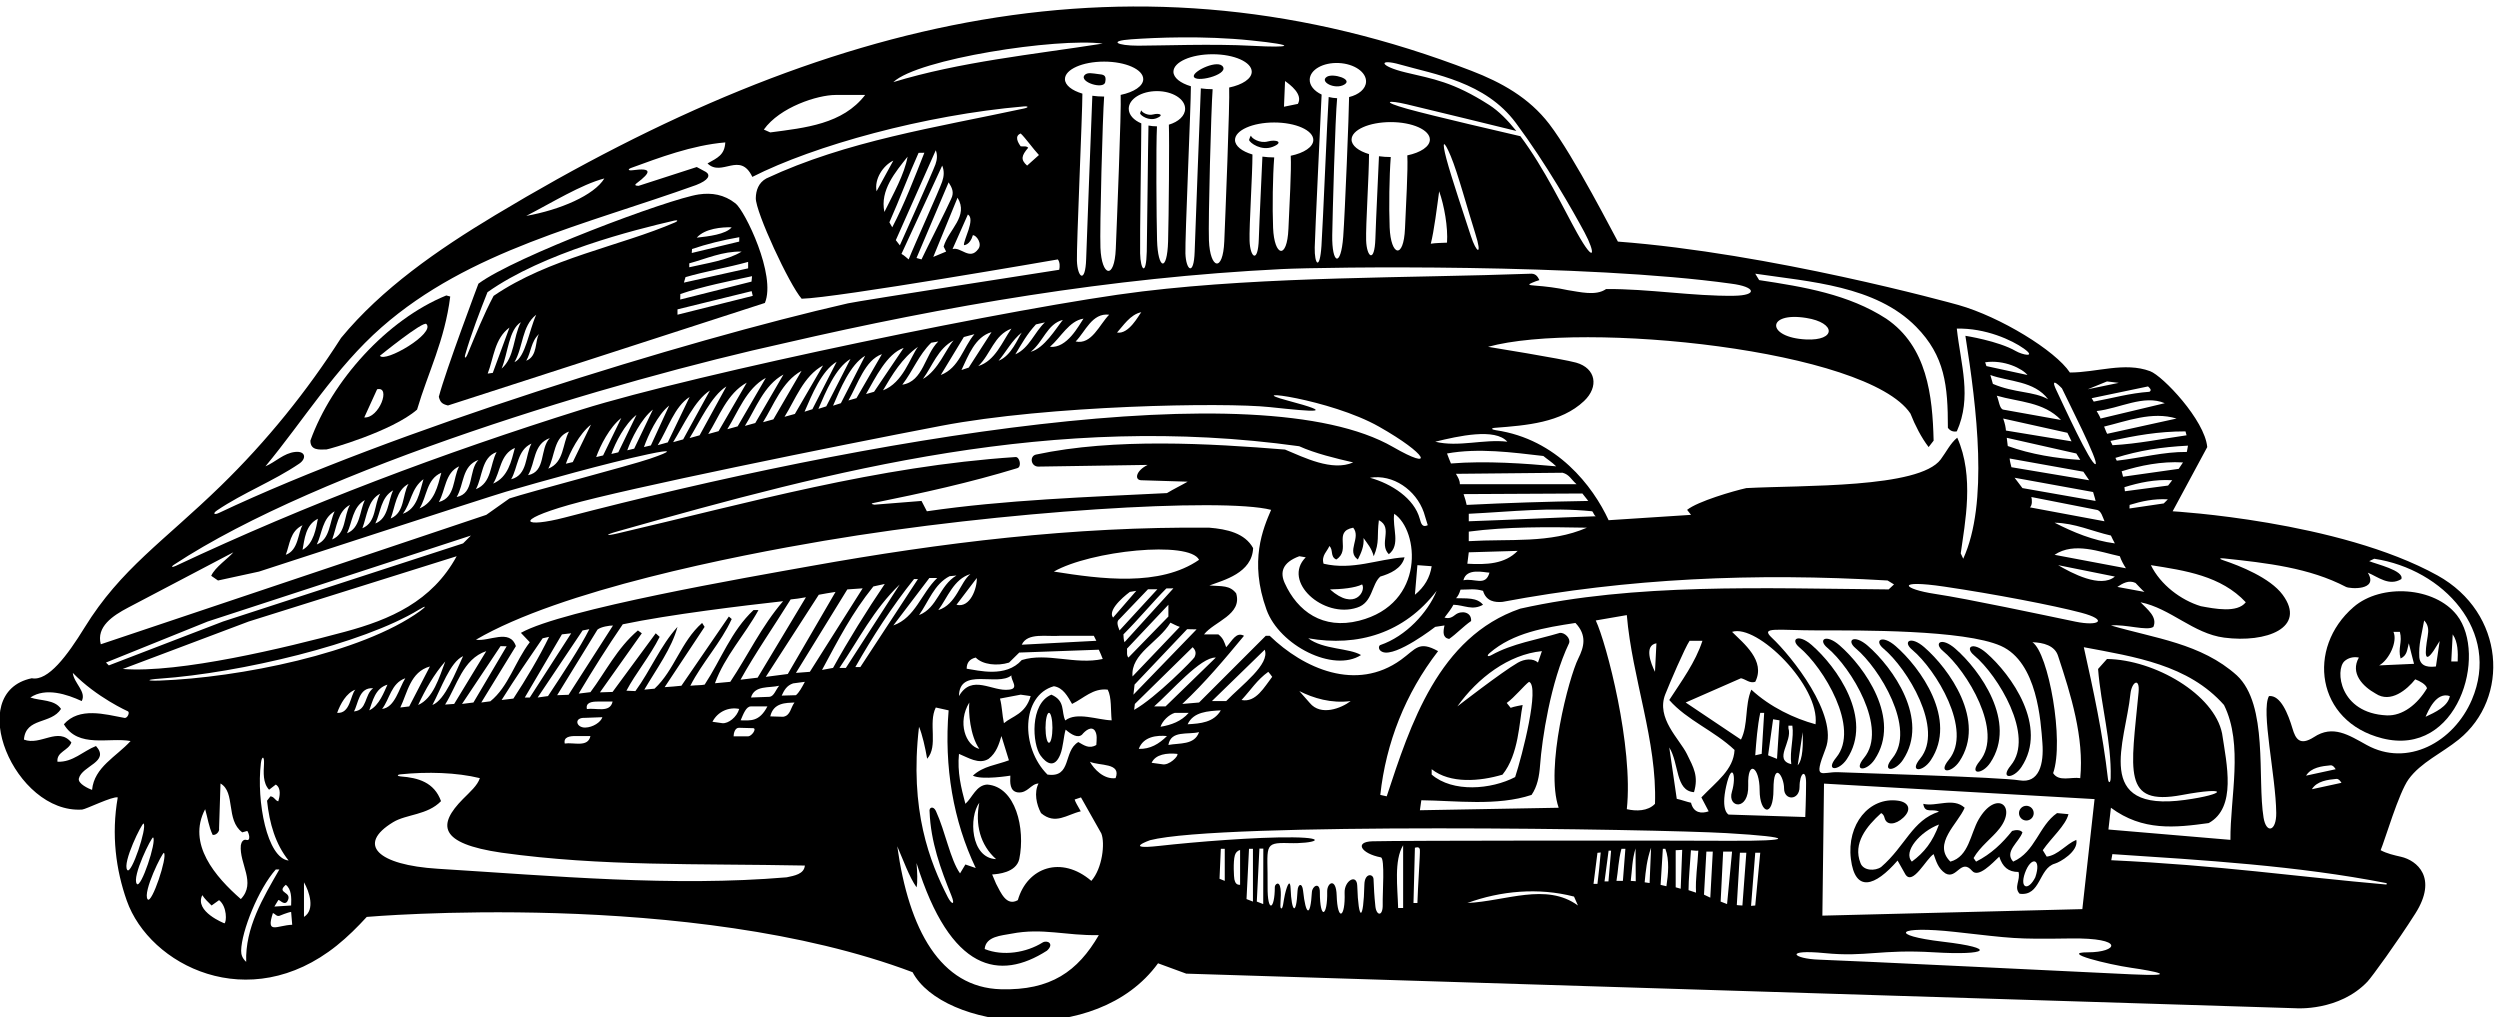 <?xml version="1.0" encoding="UTF-8" standalone="no"?>
<svg xmlns:inkscape="http://www.inkscape.org/namespaces/inkscape" xmlns:sodipodi="http://sodipodi.sourceforge.net/DTD/sodipodi-0.dtd" xmlns="http://www.w3.org/2000/svg" xmlns:svg="http://www.w3.org/2000/svg" version="1.1" id="svg1" width="714" height="290.498" viewBox="0 0 714 290.498">
  <defs id="defs1"></defs>
  <g id="g1" transform="translate(-54.672,-313.684)">
    <path id="path1" d="m 5645.12,4345.73 c -212.03,117.4 -568.59,137.67 -568.59,137.67 l 74.31,137.89 c -5.27,57.98 -95.51,152.86 -122.65,162.96 -54.84,20.41 -114.98,-2.85 -172.29,-2.85 -31.27,47.22 -149.74,119.63 -239.38,145 -17.99,5.09 -404.16,111.45 -731.24,136.15 -6.12,10.09 -93.89,182.74 -147.4,252.5 -43.63,56.87 -103.14,89.54 -166.93,114.16 -719.68,277.74 -1385.45,117.7 -2096.49,-309.89 -123.67,-74.37 -243.82,-157.88 -330.98,-263.61 C 1070.38,4741.23 983.762,4633.93 885.109,4537.94 762.367,4418.5 670.496,4360.02 592.645,4233.7 555.563,4173.54 514.313,4118 479.293,4124.88 c -146.441,-30.73 -36.785,-291.29 108.184,-281.99 7.769,0.5 65.714,29.18 76.441,26.11 -14.109,-80.53 -3.859,-155.65 19.328,-221.55 48.891,-138.96 262.027,-247.91 450.884,-96.68 23.35,18.7 44.8,40.07 64.51,61.6 0,0 695.79,60.9 1172.1,-118.74 64.64,-122.5 394.57,-163.47 527.06,19.15 l 60.52,-22.22 2382.79,-74.31 c 0,0 92.71,-7.11 153.85,57.24 8.76,9.21 63.29,83.99 102.72,146.18 48.86,77.05 3.3,114.08 -30.74,121.83 -15.24,3.47 -30.52,6.96 -43.78,14.13 9.07,21.18 38.81,123.18 60.18,152.56 26.1,35.89 71.03,55.58 107.58,85.13 109.99,88.91 99.86,271.75 -45.8,352.41 z m -549.01,-471.62 c 103.25,19.25 96.25,1.75 7,-10.5 -198.92,-27.31 -127.75,124.24 -117.25,227.49 2.65,26.12 20.62,36.79 17.5,3.5 -15.86,-169.06 -36.07,-244.51 92.75,-220.49 z m 57.79,-60.26 c 60.33,33.13 38.79,126.5 28.83,192.38 -16.8,83.99 -144.44,158.49 -247.16,160.01 l -19.15,-21.45 c 6.02,-78.29 29,-155.41 27.05,-233.92 -0.28,-11.37 -4.67,-12.33 -5.91,-1.48 -11.07,96.76 -31.12,189.14 -51.78,282.13 109.55,-20.68 224.46,-37.54 301.07,-124.1 42.13,-85.04 13.02,-198.42 13.79,-289.58 l -262,22.22 5.36,46.73 c 68.11,-50.56 137.89,-42.9 209.9,-32.94 z m -938.04,398 c -26.25,24.5 12.25,15.75 99.75,15.75 87.5,0 313.25,1.75 392,-33.25 78.75,-35 85.75,-162.75 89.25,-208.25 3.5,-45.49 -7,-87.49 -49,-80.49 -42,7 -351.75,15.75 -388.5,17.5 -36.75,1.74 -56,-21 -28,50.75 28,71.74 -73.26,198.57 -115.5,237.99 z m -135.63,-372.74 c -15.32,-5.37 -32.54,-3.81 -37.91,18.4 -8.46,1.72 -19.91,6.13 -30.64,8.43 l -16.09,110.31 c 21.45,-34.47 12.89,-93.39 53.14,-96.02 10.02,34.4 -0.72,52.62 -15.28,82.04 -16.07,32.46 -66.63,76.77 -46.41,128.13 9.03,22.96 42.26,100.36 52.22,114.91 h 27.58 c -15.32,-46.73 -44.43,-85.8 -71.25,-127.17 38.31,-43.66 96.53,-65.88 140.2,-107.25 -2.18,-42.53 -38.31,-67.41 -71.25,-101.89 z m -242.45,409.87 66.65,11.49 c 11.49,-135.59 65.12,-270.42 60.52,-405.26 -15.32,-16.08 -40.6,-16.08 -60.52,-11.49 14.5,134.46 -43.72,356.54 -66.65,405.26 z m 127.17,-110.32 c -8.97,18.07 -23.84,56.57 3.07,61.29 z m -289.57,135.6 c -175.44,-60.52 -235.96,-249.74 -286.52,-402.96 l -13.79,3.07 c 12.26,111.84 53.63,217.56 124.11,308.73 -41.56,23.08 -47.2,4.9 -79.57,-18.5 -96.26,-69.57 -209.31,-18.93 -282.02,51.44 h -8.43 l -143.26,-143.26 -36.01,-3.06 c 49.8,46.73 91.17,96.52 132.54,146.32 -16.86,9.19 -25.07,-10.31 -38.3,-24.52 -4.27,11.58 -6.13,19.16 -16.86,27.58 h -30.64 c 21.45,27.58 82.73,42.13 68.94,88.1 -13.78,17.62 -30.08,14.9 -57.45,16.85 30.64,11.5 91.57,26.68 93.87,80.3 -17.62,32.18 -56.33,40.74 -93.87,43.81 -291.76,2.99 -576.7,-32.33 -855.67,-82.29 -134.99,-24.17 -532.95,-92.96 -622.83,-143.52 l 19.12,-20.1 c -32.18,-42.14 -45.67,-95.49 -84.74,-126.9 l -19.45,-2.57 74.31,121.04 c -13.02,38.31 -57.45,9.2 -85.8,13.79 182.31,106.62 556.53,180.11 747.57,212.45 382,64.68 856.49,93.16 960.02,66.4 -16.79,-39.23 -47.9,-109.6 -9.83,-214.59 27.83,-76.76 143.56,-135.34 202.88,-97.2 -25.21,15.31 -81.2,11.49 -113.38,36.01 106.54,-18.95 206.39,11 275.79,101.88 -19.02,-46.5 -65.98,-97.73 -121.12,-116.46 -3.5,-1.18 -5.51,-10.85 5.23,-14.92 29.07,-11.01 112.83,54.01 112.83,54.01 l 19.91,3.06 c -3.22,-14.15 -4.1,-26.4 9.9,-29.02 15.8,10.91 30.63,27.12 47.25,38.5 1.26,20.08 -21.32,23.07 -33.5,13.72 -6.37,-4.9 -12.7,-9.59 -23.65,-6.34 7.28,9.24 15.15,19.74 19.16,27.58 23.74,-0.77 40.6,-13.03 63.58,0 -13.02,16.08 -35.75,13.27 -57.96,14.04 3.83,3.83 7,9.62 9.62,18.37 19.15,0 30.63,2.63 48.34,-2.54 6.79,-22.83 25.58,-25.09 41.79,-23.71 268.89,50.56 540.43,62.78 826.94,45.93 l 13.79,-8.42 -11.49,-10.73 c -270.43,2.3 -544.68,13.79 -791.35,-41.37 z m 82.73,-427.47 -298,-5.36 3.06,21.45 c 73.54,-0.77 163.17,-13.03 236.72,11.49 12.35,17.88 16.57,40.03 18.26,63.6 3.98,55.31 22.39,178.78 62.17,261.98 4.16,10.15 -8.96,23.28 -19.46,22.4 -48.94,-14.81 -102,-22.71 -146.79,-47.62 -8.5,-4.71 -11.32,-1.83 -4.2,4.31 50.77,43.83 118.39,54.5 184.24,64.58 25.2,-26.44 18.55,-51.54 6.11,-76.39 -19.95,-39.82 -71.64,-235.04 -42.11,-320.44 z m -120.62,71.07 c 35.24,43.66 35.87,113.74 43.24,149.56 0,0 -19.62,-3.44 -25.74,-6.07 l -8.43,10.5 c 16.3,11.38 38.17,38.5 47.96,45.36 23.46,-9.48 -14.55,-157.81 -29.87,-204.54 -51.33,-26.81 -134.07,-33.71 -179.26,5.37 v 11.48 c 39.83,-31.41 103.07,-26.22 152.1,-11.66 z m -96.95,146.5 c 43.67,61.28 110.07,111.62 181.56,118.74 l -8.42,-24.52 c -10.57,9.52 -28.64,8.13 -43.32,-0.33 -34.36,-19.81 -129.82,-93.89 -129.82,-93.89 z m -229.06,11.48 c -20.04,-15.41 -64.24,-32.86 -87.87,-3.99 l -22.44,25.45 c 30.64,-15.33 68.18,-26.82 110.31,-21.46 z m -391.46,-94.22 c 5.36,32.17 42.13,21.45 65.88,27.58 -9.96,-28.35 -42.13,-22.99 -65.88,-27.58 z m -13.79,-41.37 -22.21,3.06 c 8.42,18.39 32.94,21.45 55.15,19.15 3.83,-3.82 -17.62,-26.04 -32.94,-22.21 z m -232.12,413.68 c 78.79,44.92 290.94,66.98 311.79,25.28 -84.27,-58.22 -210.67,-41.37 -311.79,-25.28 z m 176.96,-41.37 -49.79,-57.45 c -14.49,18.44 36,55.16 36,55.16 z m -182.32,-222.93 c -46.91,-19.67 -40.84,-106.61 -23.33,-130.61 12.47,-17.11 30.17,-28.46 42.42,1.98 6.35,15.78 7.02,38.61 11.55,53.56 12.35,-10.96 26.35,-18.83 35.24,-10.72 6.89,8.42 19.92,19.14 27.58,8.42 5.36,-8.42 3.78,-19.15 3.06,-30.64 -15.32,-9.19 -26.39,-0.66 -38.65,6.23 -32.94,-19.15 -13.44,-77.48 -66.3,-69.81 -58.18,58.17 -56.25,169.99 13.8,189.69 19.92,-3.07 29.74,-21.88 39.06,-38.01 25.28,12.25 45.2,34.47 76.61,30.64 8.57,-16.26 6.12,-44.43 8.42,-65.88 -29.87,0.76 -75.1,19 -99.59,-0.25 -9.2,19.15 0.87,42 -29.87,55.4 z m 2.29,-71.15 c 0,-17.77 -3.33,-32.18 -7.42,-32.18 -4.1,0 -7.43,14.41 -7.43,32.18 0,17.77 3.33,32.17 7.43,32.17 4.09,0 7.42,-14.4 7.42,-32.17 z M 2514,3973.19 c -29.49,6.94 -47.58,57.13 -21.45,99.59 -2.18,-20.18 1.53,-71.24 21.45,-99.59 z m -43.67,113.38 c 0.77,62.82 82.74,19.92 112.62,44.43 -1.54,-10.72 17.67,-28.52 -5.37,-30.64 -36.01,-4.6 -79.34,34.49 -107.25,-13.79 z m 79.67,-350.1 c -55.22,2.35 -58.61,90.91 -36,121.04 -9.2,-45.96 1.53,-90.4 36,-121.04 z m -43.66,-19.15 -22.22,7.66 -11.49,-19.15 c -21.16,29.92 -31.2,89.02 -51.96,134.28 -5.55,11.25 -15.18,7.75 -13.43,-1.88 2.41,-64.97 23.87,-123.24 46.71,-179.77 9.16,-22.67 0.3,-19.17 -7.62,-3.67 -38.26,74.9 -82.87,186.28 -61.8,365.9 6.96,-16.21 13.35,-44.85 17.46,-68.71 24.52,27.58 1.69,76.37 18.55,110.07 l 27.57,-6.12 c -9.95,-121.04 9.96,-237.49 58.23,-338.61 z m -121.81,543.15 c 20.68,29.11 32.65,66.66 65.59,83.51 l 14.85,1.53 c -36.77,-21.46 -40.6,-69.72 -80.44,-85.04 z m 110.32,88.1 c -22.22,-17.62 -29.88,-65.12 -68.95,-77.37 19.92,26.81 32.94,66.64 68.95,77.37 z m 13.79,-8.43 c 0.76,-22.21 -14.56,-65.12 -43.67,-57.45 z m 261.99,-153.98 c 3.07,-6.89 5.86,-12.81 8.43,-19.92 -58.99,-13.02 -119.51,14.56 -173.9,-2.29 -34.29,-38.72 -93.79,-22.1 -118.29,-18.6 0,13.03 6.44,20.89 19.47,23.96 14.55,-15.33 46.15,-18.71 71.53,-10.83 l 21.93,21.55 z m -165.47,10.73 c 12.26,26.81 53.63,16.85 82.74,19.15 h 72.01 l 5.36,-10.73 z m -2.3,-107.26 21.45,-3.06 c -11.44,-39.22 -39.44,-42.72 -57.45,-58.22 -3.83,17.62 -3.83,36.01 -8.43,52.86 z m 330.95,-39.06 h 29.88 c -16.09,-18.39 -37.54,-26.05 -60.52,-29.88 3.83,12.26 17.62,26.04 30.64,29.88 z m -44.43,13.79 c 36.73,31.99 99.73,106.37 132.53,104.95 l -108.02,-104.95 z m 72.01,-38.31 c 12.25,26.81 43.66,28.34 71.24,29.88 -15.32,-26.05 -43.66,-28.35 -71.24,-29.88 z m 52.09,49.79 113.38,110.32 c 11.88,-31.18 -49.37,-75.81 -82.73,-110.32 z m 121.04,62.82 c 6.84,-8.18 2.75,-3.14 8.43,-10.72 -16.46,-21.09 -34.84,-56.09 -65.88,-49.8 20.68,22.22 32.94,42.9 57.45,60.52 z m -1071.15,-53.68 -39.66,-1.47 c 7.66,26.81 39.07,19.91 60.52,25.28 -7.66,-9.2 -11.24,-22.94 -20.86,-23.81 z m 53.8,-12.2 c -8.43,-10.73 -8.43,-28.35 -24.52,-30.64 l -27.53,0.84 c 6.9,29.88 34.12,28.87 52.05,29.8 z m -140.96,184.63 -101.89,-148.62 c -9.58,-1.06 -23.75,-2.3 -36,-3.07 l 85.8,129.47 -5.37,8.43 c -45.96,-40.6 -59.23,-101.31 -102.13,-141.14 l -21.97,-2.12 c 26.05,44.43 58.99,88.86 71.24,134.83 -36.77,-40.6 -57.45,-92.69 -90.39,-137.89 l -19.26,0.8 c 19.25,36.75 50.67,74.27 71.35,115.64 l -8.43,7.66 -92.66,-125.92 -27.13,-0.88 89.92,126.8 -8.43,6.13 c -44.43,-37.54 -69.71,-89.63 -101.89,-132.53 l -25.28,-3.07 c 32.56,54.3 60.2,98.24 94.68,148.8 99.75,21 259.87,40.25 344.28,49.62 -46.73,-54.39 -75.07,-115.68 -113.38,-173.14 l -32.93,-3.06 c 20.68,57.46 64.34,104.19 93.45,157.05 l -10.55,0.15 c -48.26,-45.2 -69.76,-106.5 -105,-160.12 -8.75,-1.75 -14.87,-0.88 -30.76,-2.44 25.27,49.79 65.88,92.69 88.86,143.25 z m -358.52,-38.31 19.92,2.3 -88.87,-137.89 h -10.72 z m -104.19,-137.89 -25.28,-3.07 c 30.03,47.96 58.22,88.87 88.1,132.54 l 13.79,3.06 c -20.69,-42.9 -49.99,-92.01 -76.61,-132.53 z m 148.62,146.32 14.5,2.7 c -19.25,-38.5 -56.87,-95.38 -88.81,-143.66 l -22.22,-3.06 z m 32,1.82 c 7.66,6.13 25.59,8.75 33.25,8.75 l -95.37,-148.75 -24.5,-0.87 z m -45.79,-228.58 h 30.64 c -5.36,-25.28 -36.01,-13.02 -55.15,-16.09 -3.07,13.79 9.93,16.3 24.51,16.09 z m 19.53,18.18 c -19.79,-0.52 -25.38,22.06 -0.38,20.89 l 37.14,1.39 c -3.4,-10.76 -20.41,-21.86 -36.76,-22.28 z m 3.51,39.78 c -3.07,13.79 9.93,16.29 24.52,16.09 h 30.64 c -5.37,-25.28 -36.01,-13.03 -55.16,-16.09 z m 437.5,235.37 c 8.75,0.88 21.32,2.38 32.81,4.67 l -103.69,-172.67 -36.75,-4.37 c 31.26,56.47 72.39,115.68 107.63,172.37 z m -110.44,-235.11 c -5.06,-17.76 -23.44,-31.76 -36.01,-30.64 l -21.45,3.06 c 11.49,22.22 35.24,32.18 57.46,27.58 z m -0.69,-40.51 31.33,-0.85 c 6.89,-1.54 -3.33,-16.65 -11.2,-17.53 h -31.5 c 0,6.13 2.62,18.38 11.37,18.38 z m 3.75,16 c 5.88,13.75 12,30.37 22.22,29.88 h 35.24 c -17.46,-33.63 -36.71,-30.13 -57.46,-29.88 z m 54,93.37 113.77,176.29 c 12.26,2.29 21.86,3.96 36.01,6.13 l -102.53,-176.29 z m -721.25,22.31 -44.44,-85.8 -19.15,-2.31 c 15.32,31.41 21.45,76.61 63.59,88.11 z m -102.66,-91.17 c 16.29,20.74 19.15,55.16 49.8,65.89 -13.79,-22.22 -22.22,-62.83 -49.8,-65.89 z m -286.51,187.69 446.62,140.2 c -52.99,-97.48 -143.4,-136.21 -239.98,-162.23 -127.69,-34.39 -354.94,-89.38 -477.065,-79.86 z m -300.304,-94.23 -6.129,6.13 218.332,88.1 565.371,184.62 -16.86,-16.85 -515.57,-167.77 z m 722.414,8.43 c -13.31,-35.49 -25.91,-79.17 -58.22,-93.46 15.32,32.94 34.47,66.65 58.22,93.46 z m 38.3,11.49 c -16.09,-34.47 -38.61,-94.39 -65.88,-104.95 19.15,36 37.77,91.93 65.88,104.95 z m 49.8,10.73 -68.95,-113.38 -19.46,-1.37 c 25.28,39.84 37.84,97.89 88.41,114.75 z m 30.64,10.72 13.08,-0.34 -71.3,-120.7 -24.52,-3.06 z m 291.89,496.59 -39.06,-80.43 -14.88,-3.5 c 8.75,24.5 28.67,64.02 53.94,83.93 z m -71.67,-87.09 -14.87,-3.5 c 8.75,24.5 28.66,64.02 53.94,83.94 z m 106.98,98.53 -40.25,-84 -14.87,-3.5 c 8.75,24.5 29.84,67.58 55.12,87.5 z m 34.96,8.6 -39.34,-85.6 -14.87,-3.5 c 8.75,24.5 28.93,69.18 54.21,89.1 z m 43.83,18.44 -46.88,-97.53 -21.53,-5.97 c 22.22,36 35.81,82.7 68.41,103.5 z m 773.77,107.67 c 23.75,20.69 41.37,55.92 72.01,60.52 -9.96,-14.55 -35.24,-64.35 -72.01,-60.52 z m 127.17,68.95 c -20.68,-20.69 -37.54,-65.12 -72.01,-57.46 20.68,20.69 35.24,62.06 72.01,57.46 z m -168.54,-79.67 c 26.82,20.68 35.35,60.08 69.05,68.51 -15.32,-19.15 -39.93,-60.85 -69.05,-68.51 z m -32.94,-5.37 c 13.79,22.99 25.09,43.57 44.25,64.26 l 19.25,4.37 c -22.22,-20.68 -33.62,-55.6 -63.5,-68.63 z m -36,-13.79 c 16.85,19.92 29.11,44.44 49.79,60.53 -8.43,-12.26 -22.21,-49.8 -49.79,-60.53 z m -43.67,-11.49 c 26.81,25.28 33.71,66.65 71.25,80.44 -19.92,-28.34 -34.48,-68.95 -71.25,-80.44 z m -20.46,-3.21 -15.54,-5.21 c 14.55,30.64 29.3,71.37 64.54,81.33 z m -59.98,-15.94 49.48,81.56 22.75,6.13 c -24.5,-28.88 -32.39,-72.37 -72.23,-87.69 z m -38.3,-8.43 c 20.68,28.35 32.17,65.12 65.88,82.74 -16.09,-17.62 -32.94,-64.35 -65.88,-82.74 z m -44.34,-12.38 c 22.98,29.87 35.31,64.07 62.12,90.12 l 15.16,2.7 c -29.11,-28.34 -32.08,-85.93 -77.28,-92.82 z m -41.46,-12.13 c 19.91,33.71 40.6,68.95 75.07,93.46 -16.85,-22.98 -32.18,-77.37 -75.07,-93.46 z m -19.16,-3.06 -17.26,-4.94 c 19.92,34.47 44.63,86.63 80.85,99.16 z m -37.79,-13.71 -17.26,-4.94 c 19.91,34.48 35.69,86.92 71.92,99.46 z m -33.45,-10.81 -16.85,-5.36 c 15.71,36.32 36.71,87.94 68.94,107.25 z m -31.45,-6.81 -16.85,-5.36 c 15.71,36.32 36.71,87.94 68.94,107.25 z m -29.75,-6.12 -16.85,-5.36 c 15.71,36.31 36.71,87.94 68.94,107.25 z m -37.61,-10.16 -22.22,-6.13 c 22.76,36.11 40.6,87.34 82.74,110.32 z m -46.17,-11.61 -22.22,-6.13 c 22.76,36.11 40.6,87.34 82.74,110.32 z m -38.89,-7.91 -22.21,-6.14 c 22.77,36.12 40.6,87.34 82.74,110.32 z m -37.84,-7.15 -22.21,-6.13 c 22.76,36.11 40.6,87.33 82.73,110.31 z m -40.96,-10.31 -22.21,-6.13 c 22.76,36.11 40.6,87.33 82.73,110.31 z m -40.7,-8.88 -21.52,-5.97 c 22.22,36.01 46.37,90.13 78.98,110.93 z m -35.34,-8.78 -21.53,-5.97 c 22.22,36 46.38,90.12 78.98,110.92 z m 553.75,29.08 c 230.99,44.25 608.06,50.73 706.06,40.23 98,-10.5 143.5,-14 38.5,14 -105,28 91,3.5 196,-56 105,-59.5 121.21,-96.21 30.21,-43.71 -287.73,166 -1142.16,14.91 -1778.89,-151.41 -86.24,-22.53 -113.31,-7.88 9.19,27.12 122.5,35 567.94,125.52 798.93,169.77 z m 377.9,200.34 c 12.29,13.14 28.35,39.06 52.1,43.66 -5.68,-6.89 -26.69,-48.02 -52.1,-43.66 z m 650.09,-399.88 c -11.86,43.84 -60.56,75.19 -106.94,88.08 49.26,8.19 98.83,-26.05 115.68,-74.31 l 8.43,-27.58 c -11.4,-5.34 -14.07,2.36 -17.17,13.81 z m 25.6,-101.91 c -3.84,-24.51 -15.33,-44.43 -36.01,-61.28 l 5.36,63.58 z m -845.4,213.93 235.6,3.64 c -25.6,-12.39 -29.1,-32.51 -13.79,-32.94 l 99.59,-3.07 c -14.56,-8.43 -30.03,-15.75 -44.43,-24.51 -168.54,-8.43 -348.57,-14.56 -515.58,-39.07 l -11.49,22.21 -100.74,-8.01 c 0,0 -12.52,1.59 -1.76,3.76 104.12,21.03 207.45,43.85 307.95,74.58 10.53,2.54 5.28,25.29 -3.97,23.9 -296.27,-19.56 -573.41,-98.4 -853.53,-163.84 -27,-6.31 -28.27,-3.5 -1.89,3.96 470.17,132.99 936.84,256.4 1464.91,183.14 33.71,-15.32 79.21,-26.32 115.99,-34.75 -45.2,-19.92 -105.72,10.73 -146.32,27.58 -160.88,13.02 -366.95,25.28 -534.73,-10.72 -14.18,-3.11 -11.56,-24.98 4.19,-25.86 z m 561.18,-192.47 13.79,-2.31 c -51.56,-51.55 37.66,-132.23 110.31,-108.01 33.71,10.73 30.65,49.8 49.8,66.65 20.68,6.13 45.97,16.85 52.09,41.36 -58.22,-3.82 -111.08,-28.34 -173.9,-13.78 -5.36,17.62 8.53,27.21 12.35,37.94 9.19,-7.66 1.09,-22.75 14.88,-28.88 32.94,20.69 -8.08,59.88 36.36,68.31 17.62,-21.45 -15.27,-50.69 10.01,-68.31 6.9,13.79 13.74,28.47 12.2,46.09 8.43,-12.26 16.83,-20.95 21.93,-39.09 13.12,31.5 6.42,42.16 11.02,77.4 31.4,-16.09 -0.87,-50.8 21.35,-73.02 26.05,19.91 6.99,56.93 11.59,86.81 53.26,-35.55 68.12,-193.22 -75.46,-229.64 -77.97,-19.77 -132.36,20.23 -159.72,80.89 -10.14,22.49 -5.77,43.92 31.4,57.59 z m 65.88,-71.25 c 23.94,0.35 53.69,2.97 68.95,10.73 8.93,-13.4 -15.26,-58.51 -68.95,-10.73 z m 294.94,55.16 3.05,24.51 104.97,3.06 c -27.58,-28.34 -66.65,-29.87 -108.02,-27.57 z m 47.5,-19.16 c -8.43,-30.64 -32.26,-11.04 -56,-16.4 6.52,27.28 44.27,16.73 56,16.4 z m -44.49,67.6 0.06,20.5 c 81.2,10.73 171.3,10.12 253.57,8.43 -78.91,-34.48 -165.53,-23.57 -253.63,-28.93 z m 0.04,42.72 v 16.09 c 94.23,4.59 173.15,14.55 265.08,5.36 3.06,-3.06 3.06,-7.66 7.66,-10.73 -87.42,-2.69 -180.81,-7.66 -272.74,-10.72 z m -4.55,35.15 c -0.88,5.25 -3.5,14 -6.6,23.18 l 255.09,1.32 12.72,-15.99 c -91.17,-1.53 -173.72,-4.13 -261.21,-8.51 z m -14.58,44.52 c 0,8.43 -3.8,14.11 -8.43,22.22 l 229.06,2.3 c 14.55,-3.84 18.38,-14.56 29.87,-24.52 z m -19.16,44.43 c -3.06,6.9 -5.64,14.3 -8.42,21.45 67.41,12.26 140.19,2.3 206.84,-5.36 9.19,-7.66 17.31,-12.29 27.58,-22.21 -66.65,6.12 -150.92,12.25 -226,6.12 z m -33.7,46.74 c 49.79,12.25 128.8,29.91 154.75,0 -50.57,6.12 -104.96,-12.26 -154.75,0 z m 624.81,-739.43 c 12.25,54.25 22.75,22.74 12.25,-12.25 -10.5,-35 36.75,-42 35,14 -1.75,55.99 24.5,40.25 24.5,-10.5 0,-50.75 29.75,-61.25 29.75,1.75 0,63 22.75,28 22.75,1.75 0,-26.25 33.25,-26.25 33.25,3.5 0,29.75 14,40.25 14,8.75 0,-31.5 -1.75,-73.5 -1.75,-73.5 l -164.5,5.25 c 0,0 -17.5,7 -5.25,61.25 z m 62.36,66.04 c 2.3,30.65 4.6,62.05 10.73,91.17 h 8.42 l -5.36,-88.11 z m 27.58,0 10.72,77.37 13.79,-2.29 -5.36,-82.74 z m 43.66,58.23 v 5.35 h 8.43 c 3.83,-26.04 -6.13,-53.62 -2.3,-82.73 -39.07,9.96 3.07,48.26 -6.13,77.38 z m 19.92,-79.68 10.73,71.25 c 0.77,-25.28 0.77,-58.99 -10.73,-71.25 z m -99.59,162.41 c -14.56,-34.63 -6.13,-75.07 -22.22,-107.25 l -118.74,79.67 118.74,52.1 c 10.73,-2.3 18.39,-11.5 30.65,-7.67 22.98,45.2 -25.28,82.74 -49.8,107.25 53.71,17.91 188.99,-116.3 179.26,-198.41 -45.19,12.25 -97.29,36.77 -137.89,74.31 z m 708.19,165.3 c 59.5,-15.75 38.5,-29.75 -12.25,-19.25 -69.9,14.47 -231,49 -301,59.5 -70,10.5 -87.5,31.5 19.25,15.75 106.75,-15.75 234.5,-40.25 294,-56 z m -206.06,537.69 c 41.13,6.13 80.5,-14 90.81,-27.31 l -88.09,19.15 z m 96.18,-311.53 c 5.32,4.84 4.6,16.09 3.06,22.22 l 140.2,-27.58 c 9.95,-1.53 13,-16.05 16.85,-24.51 z M 4944,4431.3 c 2.48,-5.07 5.11,-11.2 8.43,-16.85 -46.73,6.13 -88.87,23.75 -129.47,44.43 43.67,-0.76 80.43,-18.38 121.04,-27.58 z m -189.99,101.9 -16.85,22.21 168.54,-30.64 c 1.53,-6.13 4.03,-12.36 5.35,-19.16 z m -23.65,44.84 c -1.33,5.32 -3.07,11.37 -3.93,18.74 l 158.36,-28.37 12.48,-18.36 z m -7.88,45.5 -2.18,17.67 149.39,-33.71 8.43,-13.79 c -49.8,3.07 -106.2,11.89 -155.64,29.83 z m -3.94,33.25 c -0.43,6.12 -1.75,14 -5.9,25.79 l 137.9,-30.64 c 3.06,-5.37 5.38,-11.78 8.88,-18.34 z m -5.9,44.94 c -8.09,1.87 -9.19,19.92 -13.79,29.88 47.5,-13.79 100.36,-13.02 137.9,-52.09 z m 62.82,-499.48 c 22.99,-0.77 48.26,-6.9 55.16,-29.88 27.49,-83.02 55.92,-174.66 47.5,-262 -19.92,3.07 -45.97,-8.42 -58.23,10.73 24.22,68.5 -9.96,258.17 -44.43,281.15 z m -447.6,-303.64 581,-33.25 -26.25,-236.25 -558.25,-14 z m 502.76,469.11 121.81,-24.51 c -30.45,-25.92 -93.45,7.77 -121.81,24.51 z m -7.66,22.22 c 42.13,28.34 97.29,6.13 140.19,-3.06 2.3,-7.67 8.71,-19.28 13.08,-25.84 z m 150,145.22 c 32.2,9.96 65.35,17.11 102.68,14.97 l -8.85,-11.47 -92.75,-12.25 c 0,0 -0.87,5.69 -1.08,8.75 z m 23.83,-205.62 c 6.51,-6.51 13.13,-14.44 19.22,-19.27 l -58.22,10.72 c 11.49,7.66 24.45,15.44 39,8.55 z m -12.97,159.89 c 0,0 0.29,3.73 0.29,7.67 25.76,7.97 52.28,13.69 82.14,11.98 l -8.83,-8.82 z m 249.76,-201.38 c -18.39,-23.75 -67.42,-13.79 -96.53,-8.43 -42.9,13.02 -86.57,45.97 -107.25,88.1 73.54,-11.49 150.92,-22.98 203.78,-79.67 z m -144.04,286.49 -119.58,-16.89 c 0,0 -1.6,7.7 -2.92,11.64 40.26,12.46 85.05,21.73 131.71,19.06 z m 17.5,36.31 c -50.75,0.44 -96.68,-12.69 -150.5,-18.81 l -2.91,6.05 c 52.09,16.09 97.62,23.2 155.84,26.27 z m -0.63,35.72 c -53.63,-7.66 -103.9,-18.22 -159.05,-21.28 l -4.38,9.19 c 54.39,11.49 101.38,20.52 161.13,20.52 z m -21.45,36.01 -148.98,-32.79 c -2.19,3.5 -4.37,10.5 -6.64,15.5 48.26,11.49 102.76,33.38 155.62,17.29 z m -163.18,0 c -1.55,4.4 -4.61,9.65 -8.42,16.09 49.02,5.36 101.12,36 146.32,16.85 z m 101.89,68.95 c 3.06,-3.07 9.19,-7.66 3.06,-11.49 -42.89,-3.07 -78.26,-13.47 -119.62,-21.13 l -4.48,7.34 z m -88.1,10.72 25.28,-3.06 -66.65,-13.79 z m -96.71,-14.9 c 8.75,-19.25 82.25,-162.75 71.75,-162.75 -10.5,0 -68.25,126 -84,159.25 -15.75,33.25 12.25,3.5 12.25,3.5 z m -29.69,-23.4 c -32,17.71 -71.38,12.9 -118.63,33.03 l -5.48,19.06 c 39.84,-14.56 94.23,-12.25 124.11,-52.09 z m -283.44,155.65 c 61.9,-62.9 68.17,-126.44 68.17,-216.94 4.6,-6.13 10.73,-9.19 19.15,-7.66 32.95,73.54 8.43,143.26 0,220.63 61.47,1.65 118.82,-24.78 143.97,-42.84 28.12,-20.19 -3.27,-13.45 -17.27,-5.33 -37.51,21.76 -108.27,32.77 -108.27,32.77 24.5,-154.88 49.88,-359.63 -4.64,-478.72 l -5.36,11.49 c 8.9,64.83 29.75,165.32 -7.5,248.48 -14.81,-12.12 -23.37,-30.39 -35.48,-46.68 -46.35,-62.36 -296.83,-55.18 -417.43,-61.6 -27.58,-6.13 -104.19,-28.35 -127.17,-46.74 l 8.42,-10.72 -176.96,-11.49 c -33.65,72.9 -110.84,174.09 -241.97,193.22 -9.94,1.46 -11.48,4.48 -1.54,5.23 67.01,5.08 141.53,10.94 190.72,57.43 32.39,30.61 25.54,70.42 -16.93,82.46 -28.07,7.95 -189.21,33.97 -189.21,33.97 203.43,56.04 814.57,-5.75 907.03,-143.26 9.96,-25.28 23.52,-51.82 39.07,-72.01 l 10.73,13.8 c -2.3,96.52 -13.79,202.24 -101.89,261.99 -80.44,52.1 -176.2,68.18 -272.73,82.74 l -8.42,13.79 c 117.32,-17.41 258.5,-25.59 345.51,-114.01 z m -236.08,19.01 c 64.7,-10.29 64.39,-49.34 -0.29,-46.22 -85.48,4.12 -85.98,59.95 0.29,46.22 z m -872.1,544.16 c 74.25,-21.24 182.91,-37.16 248.5,-125.26 65.61,-88.1 122.81,-189.24 147.31,-234.74 24.5,-45.5 22.76,-70.43 -15.52,-1.98 -27.01,48.32 -70.95,140.42 -121.95,208.07 -24.94,5.75 -189.01,43.66 -242.86,58.74 -58.33,16.33 -40.32,19.04 -1.65,9.89 55.58,-13.15 203.89,-49.54 235.78,-57.37 -18.63,23.27 -38.11,42.9 -57.96,55.65 -78.17,50.16 -121.34,56 -179.67,70 -58.33,14 -58.66,30.36 -11.98,17 z m 99.48,-202.5 c -10.5,39.66 -5.83,42 9.33,5.83 15.17,-36.17 36.17,-114.33 52.5,-165.67 16.34,-51.33 2.34,-42 -9.33,-5.83 -11.67,36.17 -41.8,125.24 -52.5,165.67 z m 1.3,-180.01 c -8.59,-0.54 -25.22,-0.54 -34.84,-2.29 7,27.13 13.39,78.89 17.98,112.6 10.89,-30.35 19.16,-77.37 16.86,-110.31 z m -90.24,30.55 c -2.78,-67.18 -30.46,-59.59 -32.93,2.13 -1.73,43.16 -0.79,110.54 2.39,151.18 -0.03,0 -0.07,-0.01 -0.1,-0.01 -8.8,0 -17.27,0.61 -25.24,1.73 -1.48,-37.08 -6.29,-131.51 -7.71,-176.93 -1.69,-53.95 -18.68,-39.95 -19.85,-3.78 -1.03,32.15 6.22,141.65 6.21,185.28 -22.59,6.72 -37.49,18.19 -37.49,31.22 0,20.72 37.64,37.52 84.08,37.52 46.43,0 84.07,-16.8 84.07,-37.52 0,-15.03 -19.86,-27.96 -48.47,-33.95 1.73,-30.97 -2.89,-106.91 -4.96,-156.87 z M 3285.7,5446 c 33.4,-1.5 59.72,-19.64 58.78,-40.5 -0.68,-15.14 -15.55,-27.52 -36.41,-32.62 -0.15,-31.25 -8.86,-249.45 -12.61,-299.69 -5.04,-67.56 -24.61,-59.03 -23.59,3.2 0.71,43.52 6.39,253.22 10.52,294.05 -0.03,0 -0.06,0 -0.09,0 -6.32,0.28 -12.39,1.17 -18.07,2.55 -2.74,-37.29 -12.43,-274.11 -15.5,-319.8 -3.66,-54.27 -15.25,-39.62 -14.45,-3.17 0.71,32.41 12.84,284.33 14.8,328.26 -15.94,7.51 -26.14,19.53 -25.55,32.65 0.94,20.87 28.77,36.57 62.17,35.07 z m -107.9,-356.03 c -2.78,-67.17 -30.47,-59.59 -32.94,2.13 -1.72,43.16 -0.79,110.54 2.4,151.18 -0.04,0 -0.07,0 -0.11,0 -8.79,0 -17.27,0.6 -25.23,1.72 -1.49,-37.07 -6.3,-131.5 -7.72,-176.93 -1.68,-53.94 -18.68,-39.94 -19.84,-3.78 -1.04,32.15 6.21,141.66 6.2,185.28 -22.59,6.73 -37.49,18.2 -37.49,31.22 0,20.73 37.64,37.52 84.08,37.52 46.43,0 84.08,-16.79 84.08,-37.52 0,-15.03 -19.87,-27.96 -48.48,-33.95 1.73,-30.97 -2.89,-106.91 -4.95,-156.87 z m -137.77,-27.16 c -2.78,-67.18 -30.46,-59.59 -32.93,2.13 -1.73,43.16 4.75,284.22 7.94,324.86 -0.04,0 -0.08,0 -0.11,0 -8.8,0 -17.27,0.61 -25.23,1.73 -1.49,-37.08 -11.84,-305.2 -13.26,-350.62 -1.69,-53.95 -18.68,-39.95 -19.85,-3.78 -1.03,32.15 11.76,315.34 11.75,358.96 -22.59,6.73 -37.49,18.2 -37.49,31.23 0,20.72 37.64,37.52 84.08,37.52 46.43,0 84.07,-16.8 84.07,-37.52 0,-15.03 -19.86,-27.96 -48.47,-33.95 1.74,-30.97 -8.43,-280.6 -10.5,-330.56 z m -120.63,0.38 c -2,-67.72 -21.93,-60.07 -23.71,2.14 -1.24,43.51 -2.46,203.73 -0.17,244.7 -0.02,0 -0.05,0 -0.08,0 -6.33,0 -12.43,0.61 -18.17,1.74 -1.06,-37.38 -2.63,-224.88 -3.65,-270.66 -1.22,-54.38 -13.45,-40.26 -14.29,-3.81 -0.75,32.41 2.58,235.1 2.57,279.07 -16.27,6.78 -26.99,18.34 -26.99,31.47 0,20.89 27.1,37.82 60.53,37.82 33.44,0 60.54,-16.93 60.54,-37.82 0,-15.15 -14.3,-28.18 -34.91,-34.22 1.25,-31.21 -0.18,-200.07 -1.67,-250.43 z m 278.71,295.07 -29.88,-6.13 2.3,55.16 c 10.72,-7.66 39.07,-28.34 27.58,-49.03 z m -357.75,138.67 c 52.43,3.66 154,8.17 256.67,-2.33 102.67,-10.5 87.5,-16.33 3.5,-11.67 -84,4.67 -199.89,0.29 -245.39,0.29 -45.5,0 -64.94,10.21 -14.78,13.71 z m 25.67,-85.44 c 0,-15.04 -19.86,-27.97 -48.48,-33.95 1.74,-30.97 -8.42,-280.6 -10.49,-330.56 -2.78,-67.18 -30.46,-59.59 -32.93,2.13 -1.73,43.16 4.75,284.22 7.93,324.86 -0.03,0 -0.07,0 -0.11,0 -8.79,0 -17.26,0.61 -25.23,1.73 -1.49,-37.08 -11.84,-305.2 -13.26,-350.62 -1.68,-53.95 -18.67,-39.95 -19.84,-3.78 -1.03,32.15 11.76,315.34 11.75,358.97 -22.6,6.72 -37.49,18.19 -37.49,31.22 0,20.72 37.64,37.52 84.07,37.52 46.44,0 84.08,-16.8 84.08,-37.52 z m -86.97,76.24 c -151.68,-23.75 -306.43,-39.07 -449.69,-82.74 52.5,49.94 351.17,95.44 449.69,82.74 z m -176.2,-220.63 c -6.13,8.42 -13.79,22.21 0,27.58 9.96,-9.2 26.91,-33.23 39.17,-46.25 l -25.38,-22.7 c -14.54,12.83 -11.95,21.54 2.3,38.3 -3.83,4.6 -10.73,2.3 -16.09,3.07 z m -397.59,110.31 h 63.58 c -48.26,-62.82 -128.7,-70.48 -203.78,-80.44 l -13.78,6.13 c 34.47,48.26 115.33,74.25 153.98,74.31 z m -496.42,-179.26 c -21.73,-36.05 -95.23,-67.55 -167.77,-80.44 55.15,28.35 117.97,67.42 167.77,80.44 z M 877.141,4485.33 c 57.136,38.46 120.843,62.58 176.389,100.28 16.2,11 13.95,27.61 -8.57,25.23 -24.67,-2.6 -42.33,-21.77 -63.886,-30.91 81.876,98.77 150.526,211.87 249.426,298.63 188.17,165.06 437.89,220.03 675.37,305.41 26.9,10.46 31.5,21 21.31,27.97 l -19.91,10.72 -124.55,-40.27 c 0,0 -12.75,-0.72 -4.74,5.27 32.86,24.57 32.65,33.72 -8.41,28.13 -9.54,-1.31 -11.43,1.96 -2.87,5.07 59.2,21.57 130.23,48.64 201.85,54.66 -1.53,-26.81 -16.31,-32.92 -38.18,-45.17 30.64,-29.88 69.74,26.95 96.25,-28.88 133,67.6 370.32,132.99 582.68,151.32 10.69,0.92 11.15,-2.18 0.77,-4.42 -188.59,-40.64 -381.33,-69.62 -553.42,-150.22 -16.69,-9.22 -22.3,-25.49 -22.61,-42.17 -0.55,-30.07 72.17,-186.32 98.45,-216.13 73.55,1.53 550.05,84.4 550.05,84.4 4.59,-5.36 4.7,-15.28 3.06,-22.21 0,0 -431.21,-66.97 -453.61,-72.08 -349.24,-79.61 -980.9,-274.98 -1350.513,-449.96 -10.997,-5.21 -14.082,-1.23 -4.336,5.33 z m 1565.609,555.78 -27.58,-11.5 52.1,127.17 c 24.51,-39.83 -19.16,-68.18 -29.88,-104.95 z m -82.73,203.77 c -6.9,-38.3 -30.65,-79.67 -49.8,-118.74 -9.96,46.73 23.75,85.8 49.8,118.74 z m -66.65,-74.31 c -5.13,26.53 14.12,55.4 36,65.88 z m 90.25,82.53 12.4,0.21 c -21.45,-54.39 -42.9,-110.32 -68.95,-160.11 l -6.12,10.72 c 22.42,50.3 41.67,102.8 62.67,149.18 z m 36.92,5.57 c 4.02,-10.34 2.76,-20.36 -0.7,-30.26 -5.78,-16.49 -76.47,-173.94 -76.47,-173.94 l -8.64,11.15 z m 13.78,-32.94 c 4.91,-11.72 3.81,-23.25 -0.14,-34.69 -7.14,-20.7 -58.84,-133.85 -71.87,-166.79 -4.07,3.1 -8.55,8.02 -15.44,11.85 z m 13.79,-36.01 c 7.29,-11.38 12.51,-21.5 5.37,-35.67 -10.36,-23.45 -50.61,-102.2 -63.59,-129.8 l -10.72,3.06 z m 41.37,-68.94 c 16.86,-9.96 -9.96,-55.16 -8.43,-65.89 0,0 12.82,-0.42 19.16,21.45 7.66,0 20.68,-18.38 11.49,-29.87 -18.39,-25.29 -37.08,5.38 -55.16,0 z M 785.012,4368.9 c 313.688,206.25 946.478,395.3 1313.008,476.09 343.86,79.46 696.36,140.21 1065.19,158.51 93.05,4.61 654.31,12.18 965.15,-31.28 53.41,-6.7 57.78,-25.29 6.14,-26.03 -87.51,-1.26 -182.81,15.1 -274.5,14.47 -22.14,-15.56 -56.69,-6.12 -82.74,-2.29 -21.67,4.81 -47.58,8.11 -70.69,9.71 -13.65,0.95 -14.86,2.21 -5.31,6.14 5.1,2.1 10.15,4.26 15.48,5.6 -3.06,6.13 -6.63,13.4 -16.85,13.79 -265,-9.7 -563.26,-5.22 -835.89,-38.08 -257.42,-31.03 -958.9,-176.82 -1204.26,-253.76 -297.85,-93.38 -588.83,-202.66 -871.017,-335.52 -8.668,-4.09 -11.168,-2.25 -3.711,2.65 z m 308.678,98.41 c -3.83,-19.15 -8.56,-53.33 -32.94,-66.65 4.25,22.07 6.13,53.63 32.94,66.65 z m -68.95,-77.37 c 8.76,22.29 8.76,50.29 36.01,63.58 -9.96,-16.09 -8.43,-53.63 -36.01,-63.58 z m 104.96,93.46 c -11.5,-23.75 -9.57,-59.8 -38.31,-71.25 11.49,23.75 11.49,55.93 38.31,71.25 z m 32.94,13.79 c -13.79,-23.75 -7.52,-61.34 -38.31,-74.31 9.96,26.05 11.49,60.52 38.31,74.31 z m 31.91,10.27 c -11.49,-23.75 -9.57,-59.8 -38.3,-71.25 11.49,23.75 11.49,55.92 38.3,71.25 z m 32.95,13.79 c -13.79,-23.75 -7.52,-61.34 -38.31,-74.32 9.96,26.05 11.49,60.53 38.31,74.32 z m 27.87,7.21 c -11.49,-23.75 -9.58,-59.8 -38.31,-71.25 11.49,23.75 11.49,55.92 38.31,71.25 z m 32.94,13.79 c -13.79,-23.75 -7.52,-61.34 -38.31,-74.32 9.96,26.05 11.49,60.53 38.31,74.32 z m 32.14,10.1 c -8.43,-27.58 -13.02,-63.59 -44.43,-74.31 18.38,23.75 17.62,54.39 44.43,74.31 z m 38.3,13.79 c -7.66,-28.35 -14.55,-62.82 -46.73,-76.61 16.09,25.28 14.55,62.82 46.73,76.61 z m 38.3,13.79 c -13.78,-25.29 -7.66,-67.42 -43.66,-76.61 14.55,25.28 13.02,62.82 43.66,76.61 z m 41.37,13.78 c -22.21,-22.98 -7.66,-72.01 -46.73,-79.67 16.09,26.82 10.73,66.65 46.73,79.67 z m 39.07,16.86 c -14.55,-26.81 -9.95,-65.89 -44.43,-79.68 14.56,26.82 11.49,68.19 44.43,79.68 z m 39.26,8.92 c -7.66,-28.35 -14.55,-62.82 -46.73,-76.61 16.09,25.28 14.55,62.82 46.73,76.61 z m 35.62,9.3 c -13.79,-25.28 -7.66,-67.42 -43.67,-76.61 14.56,25.28 13.03,62.82 43.67,76.61 z m 39.38,11.81 c -22.22,-22.98 -7.66,-72.01 -46.74,-79.67 16.09,26.81 10.73,66.65 46.74,79.67 z m 41.12,14 c -14.55,-26.81 -9.96,-65.88 -44.43,-79.67 14.55,26.81 11.49,68.18 44.43,79.67 z m 47.25,14.88 -39.07,-80.44 -14.87,-3.5 c 8.75,24.5 28.66,64.02 53.94,83.94 z M 686.137,4276.56 912.129,4395.3 c -9.961,-12.26 -39.629,-32.07 -47.504,-50.45 l 14.563,-10.07 88.097,19.15 c 0,0 493.835,160.98 530.115,171.5 78.08,22.62 215.54,61.36 306.27,80.67 51.15,10.89 53.26,7.36 3.03,-9.83 -43.12,-14.76 -258.81,-71.14 -301.63,-85.29 l -49.79,-35.24 -827.78,-277.89 c -9.957,37.54 25.375,61.25 58.637,78.71 z m -77.375,-391.47 c -6.508,2.34 -31.196,13.23 -28.328,24.66 6.925,27.59 67.589,35.38 36.754,69.57 -27.579,-10.73 -49.793,-35.24 -82.739,-33.71 -2.297,21.45 23.75,23.75 29.879,41.37 -28.344,34.47 -65.883,-7.66 -101.887,6.13 3.829,48.26 58.219,32.18 79.668,65.88 -13.789,20.69 -43.664,16.85 -65.879,24.52 32.942,22.21 78.907,6.89 110.313,-7.67 10.727,19.92 -16.852,38.31 -19.148,60.53 51.105,-52.66 118.742,-82.74 118.742,-82.74 3.941,-2.75 -1.762,-15.9 -8.43,-13.79 -41.367,7.66 -96.523,23.75 -129.469,-13.79 30.645,-52.09 97.293,-27.58 143.262,-36 -30.645,-33.71 -78.145,-55.93 -82.738,-104.96 z m 75.613,-171.98 c -11.492,14.94 32.23,102.51 35,99.75 8.086,-8.09 -26.316,-111.04 -35,-99.75 z m 20.516,-29.87 c -11.493,14.94 32.234,102.52 35,99.75 8.086,-8.08 -26.317,-111.04 -35,-99.75 z m 23.234,-33.13 c -11.492,14.94 32.23,102.51 35,99.75 8.086,-8.09 -26.316,-111.04 -35,-99.75 z m 164.852,-51.53 c 0,0 -65.106,25.28 -47.5,60.52 5.363,-8.43 13.027,-15.32 19.918,-22.22 5.363,3.83 11.48,7.98 16.089,11.5 17.621,-13.79 16.387,-47.27 11.493,-49.8 z m -41.372,245.14 c 5.364,-18.38 7.665,-37.54 16.09,-55.15 6.895,-1.53 15.321,6.89 13.789,13.79 l 3.067,96.52 c 32.941,-19.15 10.722,-78.14 46.73,-104.95 l 10.727,3.06 c 3.828,-4.6 8.363,-22.63 -2.301,-19.15 -6.129,1.53 -10.332,-4.36 -11.492,-11.49 -3.828,-39.83 33.707,-80.44 0,-115.68 -54.391,47.5 -116.09,118.44 -76.61,193.05 z m 77.282,-303.88 c 0.703,41.62 37.152,132.73 74.403,174.42 h 7.66 c -35.239,-61.29 -73.544,-124.87 -71.243,-198.42 -8.266,7.52 -10.965,15.61 -10.82,24 z m 59.984,345.64 14.419,11.1 c 12.26,-7.66 8.43,-26.04 5.36,-36 -6.89,1.53 -8.42,9.96 -16.849,10.72 l -7.305,-9.44 c 5.25,-49 18.024,-93.21 46.374,-128.45 -46.358,5.01 -69.37,127.08 -59.608,208.96 1.879,15.75 7.59,16.49 6.711,-0.96 -0.946,-18.79 -2.743,-41.31 10.898,-55.93 z m 35.869,-204.16 c 12.26,-9.2 12.26,-27.59 11.49,-44.44 -14.1,-0.77 -22.85,-1.65 -36,-2.29 l 8.42,13.79 c 2.3,2.29 12.26,-12.26 19.15,-3.07 13.58,22.3 -25.28,16.85 -3.06,36.01 z m -27.576,-60.52 c 5.356,-2.3 7.656,-7.67 13.786,-6.13 0,0 18.39,7.66 25.28,8.42 l 2.3,-27.57 c -32.89,-1.22 -57.057,-21.79 -41.366,25.28 z m 66.646,-8.43 v 74.31 c 11.49,-19.92 24.51,-58.99 0,-74.31 z M 754.352,4119.9 c -30.098,-1.07 -29.809,2.07 -0.012,4.15 171.422,12 436.02,74.45 556.51,148.22 15.82,9.69 16.65,7.3 2.32,-3.08 -125.3,-90.8 -390.326,-143.29 -558.818,-149.29 z m 380.708,-69.33 c 6.89,19.15 19.91,42.89 39.07,49.79 -10.73,-11.49 -10.73,-52.09 -39.07,-49.79 z m 36,3.06 c 9.44,15.6 9.96,52.09 41.37,49.79 -19.15,-13.79 -12.26,-47.49 -41.37,-49.79 z m 72.01,57.46 c -6.89,-14.56 -17.62,-45.2 -39.07,-55.16 7.12,18.55 12.26,47.49 39.07,55.16 z m 857.25,-413.69 c -244.5,-20.74 -499.74,2.94 -749.1,18.38 -129.25,8 -175.29,51.95 -95.85,100.1 28.43,17.23 73.54,14.94 102.75,45.1 -14.59,40.6 -49.19,50.25 -86.65,53.05 -7.78,0.58 -8.27,3.68 -0.72,4.47 57.8,6.02 121.27,4.07 170.74,-8.13 -5.06,-15.89 -21.36,-29.74 -36.29,-44.85 -54.5,-55.1 -53.19,-95.45 83.02,-115.26 215.26,-29.87 419.05,-22.98 651.17,-27.58 -1.54,-18.38 -22.65,-21.82 -39.07,-25.28 z m 19.92,391.08 -30.62,-0.88 c 5.25,11.38 10.71,21.66 24.5,26.25 l 25.27,3.36 c -6.9,-12.98 -12.15,-22.61 -19.15,-28.73 z m -0.01,47.89 110.32,179.26 32.94,2.3 -113.38,-179.27 z m 56.01,6.36 c 35.88,66.5 63.51,121.04 110.24,179.26 l 24.51,5.36 c -38.5,-56.87 -78.75,-121.62 -111.08,-180.26 z m 37.46,4.36 c 41.36,60.52 72.77,124.87 129.46,179.27 l -115.68,-179.27 z m 34.07,1.76 c 36,63.59 79.3,130.77 126.03,188.99 h 8.43 l -123.74,-188.99 z m 158.98,191.29 h 16.85 c -34.47,-32.94 -46.73,-85.03 -94.23,-101.89 z m 153.63,-883.11 c -129.78,3.43 -197.68,127.73 -222.58,307.02 13.02,-29.87 25.69,-65.82 41.37,-88.1 2.7,9.16 1.53,35.24 0,52.1 73.12,-234.57 178.87,-252.96 280.07,-188.19 16.97,15.36 0,23.62 -9.65,17.35 -34.47,-21.45 -84.27,-29.88 -124.1,-13.79 2.3,27.58 36.63,28.81 57.46,32.94 67.41,13.03 116.44,-4.59 187.68,-3.06 -45.25,-77.95 -103.21,-119.1 -210.25,-116.27 z m 194.17,232.71 c -64.35,55.16 -137.57,29.17 -157.82,-41.36 -24.51,-13.79 -36.36,15.73 -46.73,35.23 l -8.43,19.92 c 12.26,0.77 51.33,3.83 58.23,32.94 13.51,65.85 -7.79,155.76 -68.95,160.11 -23.75,-1.53 -31.41,-27.58 -46.73,-41.37 -9.19,34.48 -17.62,68.18 -13.79,107.25 19.15,-7.66 42.79,-23.6 63.59,-10.72 16.85,13.02 22.21,31.41 27.58,49.03 l 16.08,-52.09 c -26.04,-9.96 -55.15,-12.26 -77.37,-32.95 19.03,-10.12 80.43,0 80.43,0 -0.76,-14.55 -1.53,-33.7 16.09,-36 21.39,-2.12 27.58,18.38 44.44,19.15 -9.96,-19.15 -4.6,-45.2 5.36,-63.58 30.64,-26.05 55.46,-3.09 85.33,3.81 -7.65,13.78 -11.37,19.25 -13.12,25.37 l 13.59,4.52 43.67,-77.37 c 8.36,-20.77 2.3,-75.08 -21.45,-101.89 z m 52.09,220.63 c -25.36,-3.27 -46.77,19.74 -55.16,35.24 19.76,-9.38 68.18,-1.53 55.16,-35.24 z m 8.43,341.67 61.17,63.94 h 20.12 l -81.29,-88.45 c -3.58,9.7 -7.66,19.15 0,24.51 z m 8.42,-32.94 c 32.94,32.94 63.25,69.75 92.12,98.63 l 15.14,0.2 -104.96,-115.68 c -2.05,5.23 -2.05,12.23 -2.3,16.85 z m 7.66,-30.64 88.87,94.23 v -25.28 l -85.8,-88.1 c -4.6,4.59 -2.3,13.02 -3.07,19.15 z m 93.21,55.77 c 6.13,-2.63 12.52,-6.74 20.18,-9.04 l -101.55,-106.46 c -4.37,49 56.1,73.36 81.37,115.5 z m -76.99,-133 112.87,119 20.3,-0.4 -135.6,-140.2 z m 0.64,-41.51 124.1,121.8 c 7.14,-7.14 7.84,-13.39 3.88,-21.67 -1.99,-4.15 -82.89,-86.89 -129.5,-112.87 z m 68.95,-68.95 c -16.86,-16.85 -36.01,-28.34 -60.53,-27.58 9.96,26.81 39.06,29.54 60.53,27.58 z m 124.1,-311.03 -11.26,4.55 c 0.78,19.75 1.75,40.25 2.83,64.4 h 8.43 z m 20.65,3.23 c -0.96,3.76 -2.96,38.4 1.02,51.6 1.66,5.54 4.92,9.82 11.26,11.41 l 0.01,-74.66 c -8.64,-0.48 -10.66,5.35 -12.29,11.65 z m 39.87,-47.66 -13.79,5.36 c 1.07,19.56 5.36,108.02 5.36,108.02 h 8.43 z m 22.07,-5.38 -13.79,5.36 c 1.08,19.56 5.58,113.75 5.58,113.75 h 8.42 z m 300.45,-8.41 h -10.72 c -1.2,44.4 -9.2,101.89 10.72,134.83 z m 30.64,10.73 h -8.42 l 3.06,118.74 c 7.59,2.21 9.96,-0.14 10.66,-4.1 1,-5.64 -4.55,-84.03 -5.3,-114.64 z m 107.25,0 c 71.25,26.04 152.45,33.7 229.06,13.79 l 8.43,-19.16 c -68.18,49.8 -155.52,9.19 -237.49,5.37 z m 279.37,41.11 h -8.43 l 8.43,66.64 7,0.73 c -2.3,-26.05 -3.94,-42.44 -7,-67.37 z m 23.62,5.25 h -8.42 l 8.75,66.06 h 5.36 c -2.29,-26.05 -3.61,-40.25 -5.69,-66.06 z m 31.02,1.13 h -13.79 c 3.83,22.22 3.83,43.67 10.73,68.95 h 8.42 z m 16.86,0 c 3.06,23.75 2.65,44.46 10.31,69.74 l 0.44,-70.44 z m 40.5,-4.63 -10.63,1.57 c 2.32,25.11 4.6,48.26 13.79,74.31 z m 36.1,-6.86 -12.48,2.92 4.82,77.52 h 5.37 c 9.19,-23.75 6.13,-55.16 2.29,-80.44 z m 30.65,-5.36 -10.73,3.06 v 79.68 c 3.04,0.35 8.62,0.02 13.98,0.79 -1.31,-28.88 -2.19,-52.94 -3.25,-83.53 z m 32.94,-8.43 -16.09,5.36 c -0.04,23.16 3.46,56.85 5.16,85.64 4.38,0 10.44,-1.56 15.8,-0.79 -1.53,-32.94 -6.4,-58.8 -4.87,-90.21 z m 30.64,-10.73 -13.52,6.44 5.1,92.39 h 13.78 z m 36.01,-13.78 -13.79,5.36 5.36,107.25 h 19.15 z m 32.94,-3.07 c -4.16,0.54 -8.09,0.1 -12.03,0.98 l 6.67,112.4 h 13.79 z m 27.58,0 -8.99,-0.77 8.99,114.15 h 10.73 z m -55.36,138.95 c -136.5,0.87 -703.65,0.7 -766.65,-1.05 -39.37,-1.1 -24.71,-26.31 18.09,-34.55 9.12,-1.75 3.28,-78.97 3.94,-100.62 0.82,-27.06 -13.56,-25.38 -15.75,-4.38 -2.55,24.45 -3.01,36.8 -3.94,58.19 -0.52,11.94 -19.14,14.04 -19.69,-11.81 -1.69,-79.31 -12.77,-80.92 -15.31,-2.19 -0.85,26.5 -28.08,10.78 -27.12,-15.31 1.97,-53.81 -15.32,-63 -17.07,-5.25 -1.18,38.92 -20.76,27.12 -20.36,7.97 1.11,-53.91 -15.74,-62.7 -15.74,-1.01 0,22.17 -16.35,13.29 -17.13,-0.39 -3.08,-54.15 -13.12,-51.34 -18.95,3.49 -1.88,17.64 -11.08,14.48 -11.82,-0.44 -2.75,-55.96 -13.06,-45.23 -14.87,4.38 -0.7,19.23 -6.35,12.98 -12.25,-12.25 -3.29,-14.08 -4.08,-32.49 -8.31,-29.75 -3.73,2.41 1.26,23.71 -1.13,41.95 -2.44,18.6 -12.25,9.42 -12.25,3.94 0,-49.77 -16.09,-57.26 -15.5,0.92 0.88,86.6 -10.94,94.94 45.06,93.19 56,-1.75 88.02,11.43 9.27,12.34 -78.75,0.92 -208.78,-9.63 -287.53,-18.38 -78.75,-8.75 -19.25,12.28 -19.25,12.28 151.39,38.82 1087.63,23.94 1238.13,15.19 150.5,-8.75 142.63,-17.34 6.13,-16.46 z m 862.75,-286.72 c -110.25,5.25 -607.18,29.53 -670.25,31.5 -56,1.75 -77,22.75 12.25,14 89.25,-8.75 119,8.75 234.5,1.75 115.5,-7 138.25,8.75 19.25,22.75 -119,14 -99.75,35 26.25,21 126,-14 126,-15.75 246.75,-14 120.75,1.75 101.5,-29.75 38.5,-29.75 -63,0 43.75,-26.25 92.75,-33.25 49,-7 110.25,-19.25 0,-14 z m 547.05,196.02 c 2.55,-0.5 2.5,-3.37 -0.07,-3.15 -193.66,16.96 -356.3,41.15 -589.86,52.13 l 2.33,13.09 c 195.78,-12.85 398.27,-24.96 587.6,-62.07 z m -171.62,230.6 c 10.73,17.63 34.07,20.5 52.86,22.22 4.83,0.03 7.66,-3.83 10.73,-8.43 z m 65.34,-6.95 c 4.82,0.03 7.66,-3.83 10.72,-8.42 l -63.58,-13.79 c 10.72,17.61 34.06,20.49 52.86,22.21 z m 64.85,72.78 c -38.64,21.37 -72.5,43.92 -113.33,16.91 -30.61,-19.55 -39.51,-3.49 -45.96,18.21 -9.31,31.35 -25.64,72.66 -50.57,69.89 -17.59,-31.41 14.8,-171.54 15.61,-250.94 0.41,-39.94 -21.5,-45.07 -27.21,-10.12 -13.74,83.94 10.64,242.13 -57.34,305.49 -76.61,68.95 -176.97,79.68 -270.43,107.25 31.41,3.07 77.73,-12.4 91.16,-3.06 9.2,21.45 -13.02,37.54 -27.58,52.86 64.79,-13.21 113.05,-67.22 179.56,-75.95 90.4,-11.86 177.86,21.15 125.62,92.02 -26.94,36.54 -92.43,62.32 -126.59,73.79 -13.06,4.38 -6.63,5.07 0.81,4.28 92.06,-9.8 183.19,-20.09 261.86,-61.2 7.76,-4.14 70.77,-8.51 46.73,30.64 22.22,-9.19 45.97,-29.87 72.02,-13.79 6.89,18.39 -55.2,32.38 -68.99,38.51 l 10.76,5.16 c 149.03,-22.41 272.09,-156.53 209.74,-302.66 -39.13,-91.72 -138.86,-145.41 -225.87,-97.29" style="fill:#000000;fill-opacity:1;fill-rule:nonzero;stroke:none" transform="matrix(0.133,0,0,-0.133,0,1056)"></path>
    <path id="path2" d="m 1112.24,4616.21 c 4.35,0.15 140.79,38.79 194.42,85.52 23.75,80.44 59.34,148 71.24,242.85 l -8.42,2.3 c -127.94,-52.09 -245.92,-183.86 -291.88,-311.79 0,-21.13 18.54,-19.43 34.64,-18.88 z m 214.38,269.39 c 20.15,-20.14 -89.25,-84 -99.75,-68.25 0,0 92.75,75.25 99.75,68.25 z m -105.76,-140.2 c 30.51,7.2 4.26,-62.8 -27.58,-60.52 l 27.58,60.52" style="fill:#000000;fill-opacity:1;fill-rule:nonzero;stroke:none" transform="matrix(0.133,0,0,-0.133,0,1056)"></path>
    <path id="path3" d="m 1373,4710.6 c 0,0 536.37,173.25 680.59,220.19 24.7,59.57 -43.01,197.87 -62.99,213.63 -24.63,19.44 -51.32,23.47 -79.01,19.4 -63.6,-9.32 -395.03,-133.44 -473.17,-191.66 0,0 -70.48,-186.93 -85.03,-242.85 3.06,-12.26 7.35,-15.65 19.61,-18.71 z m 85.34,68.51 c 13.02,33.7 14.56,75.07 46.73,98.82 l -35.82,-97.33 z m 29.88,10.72 c 13.79,32.94 15.15,83.52 41.37,99.59 -16.86,-32.17 -13.03,-75.07 -41.37,-99.59 z m 27.58,13.79 c 19.15,32.94 15.32,77.38 46.73,101.89 -15.32,-33.71 -23.28,-91.66 -46.73,-101.89 z m 25.28,3.06 c 10.72,18.39 9.96,41.37 27.58,57.46 -9.2,-13.79 -2.3,-47.5 -27.58,-57.46 z m 441.26,286.52 c -13.02,-15.32 -50.22,-19.48 -75.07,-22.22 17.62,19.92 54.6,22.87 75.07,22.22 z m -85.22,-46.6 c 30.62,10.5 66.26,19.24 101.5,25.37 l -0.19,-9.42 -101.89,-24.51 z m -5.94,-30.78 c 36.77,9.96 71.24,26.05 112.61,25.29 -31.41,-19.16 -76.05,-25.14 -112.61,-33.72 z m -8.06,-29.6 c 42,12.25 90.02,20.41 134.46,32.67 v -13.79 l -137.89,-30.65 z m -11.1,-36.28 c 49.03,16.85 104.96,27.58 153.98,38.31 l -1.13,-11.65 -153.13,-38.5 z m -6.13,-32.94 159.22,39.14 2.38,-10.17 -161.6,-40.46 z m -455.56,-96.32 c 12.43,43.41 31.88,93.7 47.54,133.17 120.04,84.94 315.42,133.97 401.19,153.79 7.84,1.81 8.24,-1.03 1.9,-3.78 -117.8,-51.09 -270.75,-76.47 -389.96,-157.89 -21.87,-41.24 -38.92,-84.48 -56.1,-125.59 -3.88,-9.29 -7.34,-9.36 -4.57,0.3" style="fill:#000000;fill-opacity:1;fill-rule:nonzero;stroke:none" transform="matrix(0.133,0,0,-0.133,0,1056)"></path>
    <path id="path4" d="m 5465.07,4277.8 c -101.74,-87.87 -80.61,-245.91 61.36,-281.88 163.36,-41.4 226.55,179.65 160.5,264.4 -47.61,61.08 -162.57,68.69 -221.86,17.48 z m 151.55,-28.82 c 9.73,-10.04 9.68,-21.64 7.62,-33.71 -6.76,-39.58 -6.64,-59.34 12.61,-31.42 l 13.13,21 -8.09,-54.69 c -11.01,-1.23 -33.4,-2.94 -35.66,19.69 -1.53,29.11 4.37,44.63 10.39,79.13 z m -65.89,-24.52 h 13.79 c 5.83,-23.11 -4.67,-33.61 1.46,-57.23 14.55,6.89 13.86,18.93 17.69,32.72 3.07,-13.79 8.12,-31.07 11.18,-44.1 l -74.76,-3.4 c 21.39,12.15 39.84,51.33 30.64,72.01 z m -14.44,-179.31 c -101.85,4.55 -111.3,97.93 -90.66,116.48 7.55,6.78 18.69,10.1 30.79,7.68 -19.15,-33.71 8.43,-62.06 36.01,-77.38 32.36,-21.57 67.65,8.93 85.03,30.65 9.96,-3.83 22.99,-10.73 25.28,-19.16 -20.65,-34.85 -52.65,-59.78 -86.45,-58.27 z m 83.39,-3.01 c 5.8,13.09 22.98,54.39 52.09,44.43 -3.82,-22.21 -32.17,-35.24 -52.09,-44.43 z m 68.95,118.74 h -13.79 l 3.06,58.22 c 11.49,-16.08 11.49,-39.83 10.73,-58.22" style="fill:#000000;fill-opacity:1;fill-rule:nonzero;stroke:none" transform="matrix(0.133,0,0,-0.133,0,1056)"></path>
    <path id="path5" d="m 4354.11,3954.61 c -24.5,-29.76 5.25,-29.76 22.75,-3.51 58.03,87.06 -21.98,198.61 -75.25,245 -29.66,25.83 -47.25,12.25 -26.25,-5.25 50.91,-42.42 130.79,-173.06 78.75,-236.24" style="fill:#000000;fill-opacity:1;fill-rule:nonzero;stroke:none" transform="matrix(0.133,0,0,-0.133,0,1056)"></path>
    <path id="path6" d="m 4335.15,4190.19 c 50.91,-42.42 130.79,-173.06 78.75,-236.25 -24.5,-29.75 5.25,-29.75 22.75,-3.5 58.04,87.05 -21.98,198.61 -75.25,245 -29.65,25.83 -47.25,12.25 -26.25,-5.25" style="fill:#000000;fill-opacity:1;fill-rule:nonzero;stroke:none" transform="matrix(0.133,0,0,-0.133,0,1056)"></path>
    <path id="path7" d="m 4395.82,4189.21 c 50.9,-42.42 130.79,-173.06 78.75,-236.25 -24.5,-29.75 5.25,-29.75 22.75,-3.5 58.03,87.05 -21.99,198.61 -75.25,245 -29.66,25.83 -47.25,12.25 -26.25,-5.25" style="fill:#000000;fill-opacity:1;fill-rule:nonzero;stroke:none" transform="matrix(0.133,0,0,-0.133,0,1056)"></path>
    <path id="path8" d="m 4455.61,4188.54 c 50.91,-42.41 130.79,-173.06 78.75,-236.24 -24.5,-29.75 5.25,-29.75 22.75,-3.5 58.04,87.05 -21.98,198.6 -75.25,244.99 -29.65,25.83 -47.25,12.25 -26.25,-5.25" style="fill:#000000;fill-opacity:1;fill-rule:nonzero;stroke:none" transform="matrix(0.133,0,0,-0.133,0,1056)"></path>
    <path id="path9" d="m 4517.15,4186.09 c 50.9,-42.42 130.79,-173.05 78.75,-236.25 -24.5,-29.75 5.25,-29.75 22.75,-3.5 58.03,87.06 -21.98,198.61 -75.25,245 -29.65,25.83 -47.25,12.25 -26.25,-5.25" style="fill:#000000;fill-opacity:1;fill-rule:nonzero;stroke:none" transform="matrix(0.133,0,0,-0.133,0,1056)"></path>
    <path id="path10" d="m 4583.51,4183.24 c 50.9,-42.42 130.79,-173.06 78.75,-236.25 -24.5,-29.75 5.25,-29.75 22.75,-3.5 58.03,87.06 -21.99,198.61 -75.25,245 -29.66,25.83 -47.25,12.25 -26.25,-5.25" style="fill:#000000;fill-opacity:1;fill-rule:nonzero;stroke:none" transform="matrix(0.133,0,0,-0.133,0,1056)"></path>
    <path id="path11" d="m 4650.3,4173.95 c 50.9,-42.42 130.79,-173.06 78.75,-236.25 -24.5,-29.75 5.25,-29.75 22.75,-3.5 58.03,87.05 -21.99,198.6 -75.25,245 -29.66,25.83 -47.25,12.25 -26.25,-5.25" style="fill:#000000;fill-opacity:1;fill-rule:nonzero;stroke:none" transform="matrix(0.133,0,0,-0.133,0,1056)"></path>
    <path id="path12" d="m 4806.11,3741.84 -8.43,13.79 c 18.38,26.81 49.03,52.85 55.16,77.37 l -24.52,2.3 c -39.07,-26.82 -46.73,-83.51 -94.23,-104.19 -19.91,21.45 13.03,42.13 19.92,62.82 -4.4,5.8 -14.03,5.8 -22.22,3.06 -20.68,-26.04 -45.19,-49.79 -77.37,-65.88 l -5.36,7.66 c 13.96,24.9 39.96,43.05 55.87,63.63 38.18,49.4 -8.11,82.88 -44.97,19.3 -17.8,-30.71 -20.88,-79.87 -60.7,-90.59 -39.07,38.3 16.09,81.2 30.65,115.68 -24.52,22.98 -61.29,1.53 -88.87,8.42 3.07,-22.21 19.92,-9.19 33.71,-16.85 -57.46,-18.38 -71.89,-73.63 -124.11,-118.74 -13.02,-9.19 -38.3,-8.43 -44.43,8.43 -16.85,42.13 13.02,78.9 44.43,107.25 4.1,-2.05 6.23,-6.07 7.2,-10.08 4.21,-17.31 23.84,-15.04 40.24,0.24 18.8,17.51 11.67,33.32 -11.26,36.49 -62.07,8.6 -110.44,-51.13 -101.21,-125.22 9.04,-72.59 51.48,-59.57 100.27,-3.32 l 16.86,-29.88 c 15.87,-24.55 44.43,33.71 60.52,43.67 5.36,-14.56 9.19,-30.65 25.28,-41.37 24.51,-13.79 33.32,33.53 57.46,5.36 13.48,-15.58 42.89,16.09 58.21,30.65 6.9,-21.73 19.15,-33.11 41.38,-32.95 4.59,-17.62 -10.73,-32.94 2.29,-46.73 45.63,-6.22 40.73,54.93 75.92,64.68 10.2,2.82 51.09,25.85 45.89,51 -22.22,-9.19 -39.07,-32.94 -63.58,-36 z m -289.58,-10.73 c -19.8,21.37 18.17,64.65 58.22,79.67 -13.79,-37.54 -31.64,-60.05 -58.22,-79.67 z m 265.06,-33.71 c -15.07,-29.97 -33.82,-23.87 -22.31,9 12.99,37.14 36.51,32.58 22.31,-9" style="fill:#000000;fill-opacity:1;fill-rule:nonzero;stroke:none" transform="matrix(0.133,0,0,-0.133,0,1056)"></path>
    <path id="path13" d="m 4762.4,3819.37 c 8.73,0 15.8,7.08 15.8,15.8 0,8.73 -7.07,15.8 -15.8,15.8 -8.72,0 -15.8,-7.07 -15.8,-15.8 0,-8.72 7.08,-15.8 15.8,-15.8" style="fill:#000000;fill-opacity:1;fill-rule:nonzero;stroke:none" transform="matrix(0.133,0,0,-0.133,0,1056)"></path>
    <path id="path14" d="m 2784.36,5404.77 c 3.5,16.33 -4.66,16.33 -15.16,17.5 -10.5,1.16 -23.34,4.66 -29.17,-2.34 -12.25,-14.7 40.83,-31.5 44.33,-15.16" style="fill:#000000;fill-opacity:1;fill-rule:nonzero;stroke:none" transform="matrix(0.133,0,0,-0.133,0,1056)"></path>
    <path id="path15" d="m 2974.53,5417.6 c 1.52,-15.14 72.33,2.33 63,19.83 -9.33,17.5 -64.17,-8.16 -63,-19.83" style="fill:#000000;fill-opacity:1;fill-rule:nonzero;stroke:none" transform="matrix(0.133,0,0,-0.133,0,1056)"></path>
    <path id="path16" d="m 3297.7,5399.63 c 19.83,11.67 -24.5,24.97 -37.34,16.8 -16.76,-10.66 17.5,-28.47 37.34,-16.8" style="fill:#000000;fill-opacity:1;fill-rule:nonzero;stroke:none" transform="matrix(0.133,0,0,-0.133,0,1056)"></path>
    <path id="path17" d="m 3133.74,5277.6 c -17.97,-4.9 -35.11,7.35 -35.93,11.43 -0.82,4.09 -4.54,-8.21 -4.54,-8.21 1.63,-6.54 26.59,-24.46 51.09,-14.66 24.5,9.8 7.35,16.34 -10.62,11.44" style="fill:#000000;fill-opacity:1;fill-rule:nonzero;stroke:none" transform="matrix(0.133,0,0,-0.133,0,1056)"></path>
    <path id="path18" d="m 2887.55,5335.58 c -12.57,-3.43 -24.58,5.15 -25.15,8.01 -0.57,2.85 -3.18,-5.75 -3.18,-5.75 1.15,-4.58 18.62,-17.12 35.76,-10.26 17.15,6.86 5.15,11.43 -7.43,8" style="fill:#000000;fill-opacity:1;fill-rule:nonzero;stroke:none" transform="matrix(0.133,0,0,-0.133,0,1056)"></path>
  </g>
</svg>
